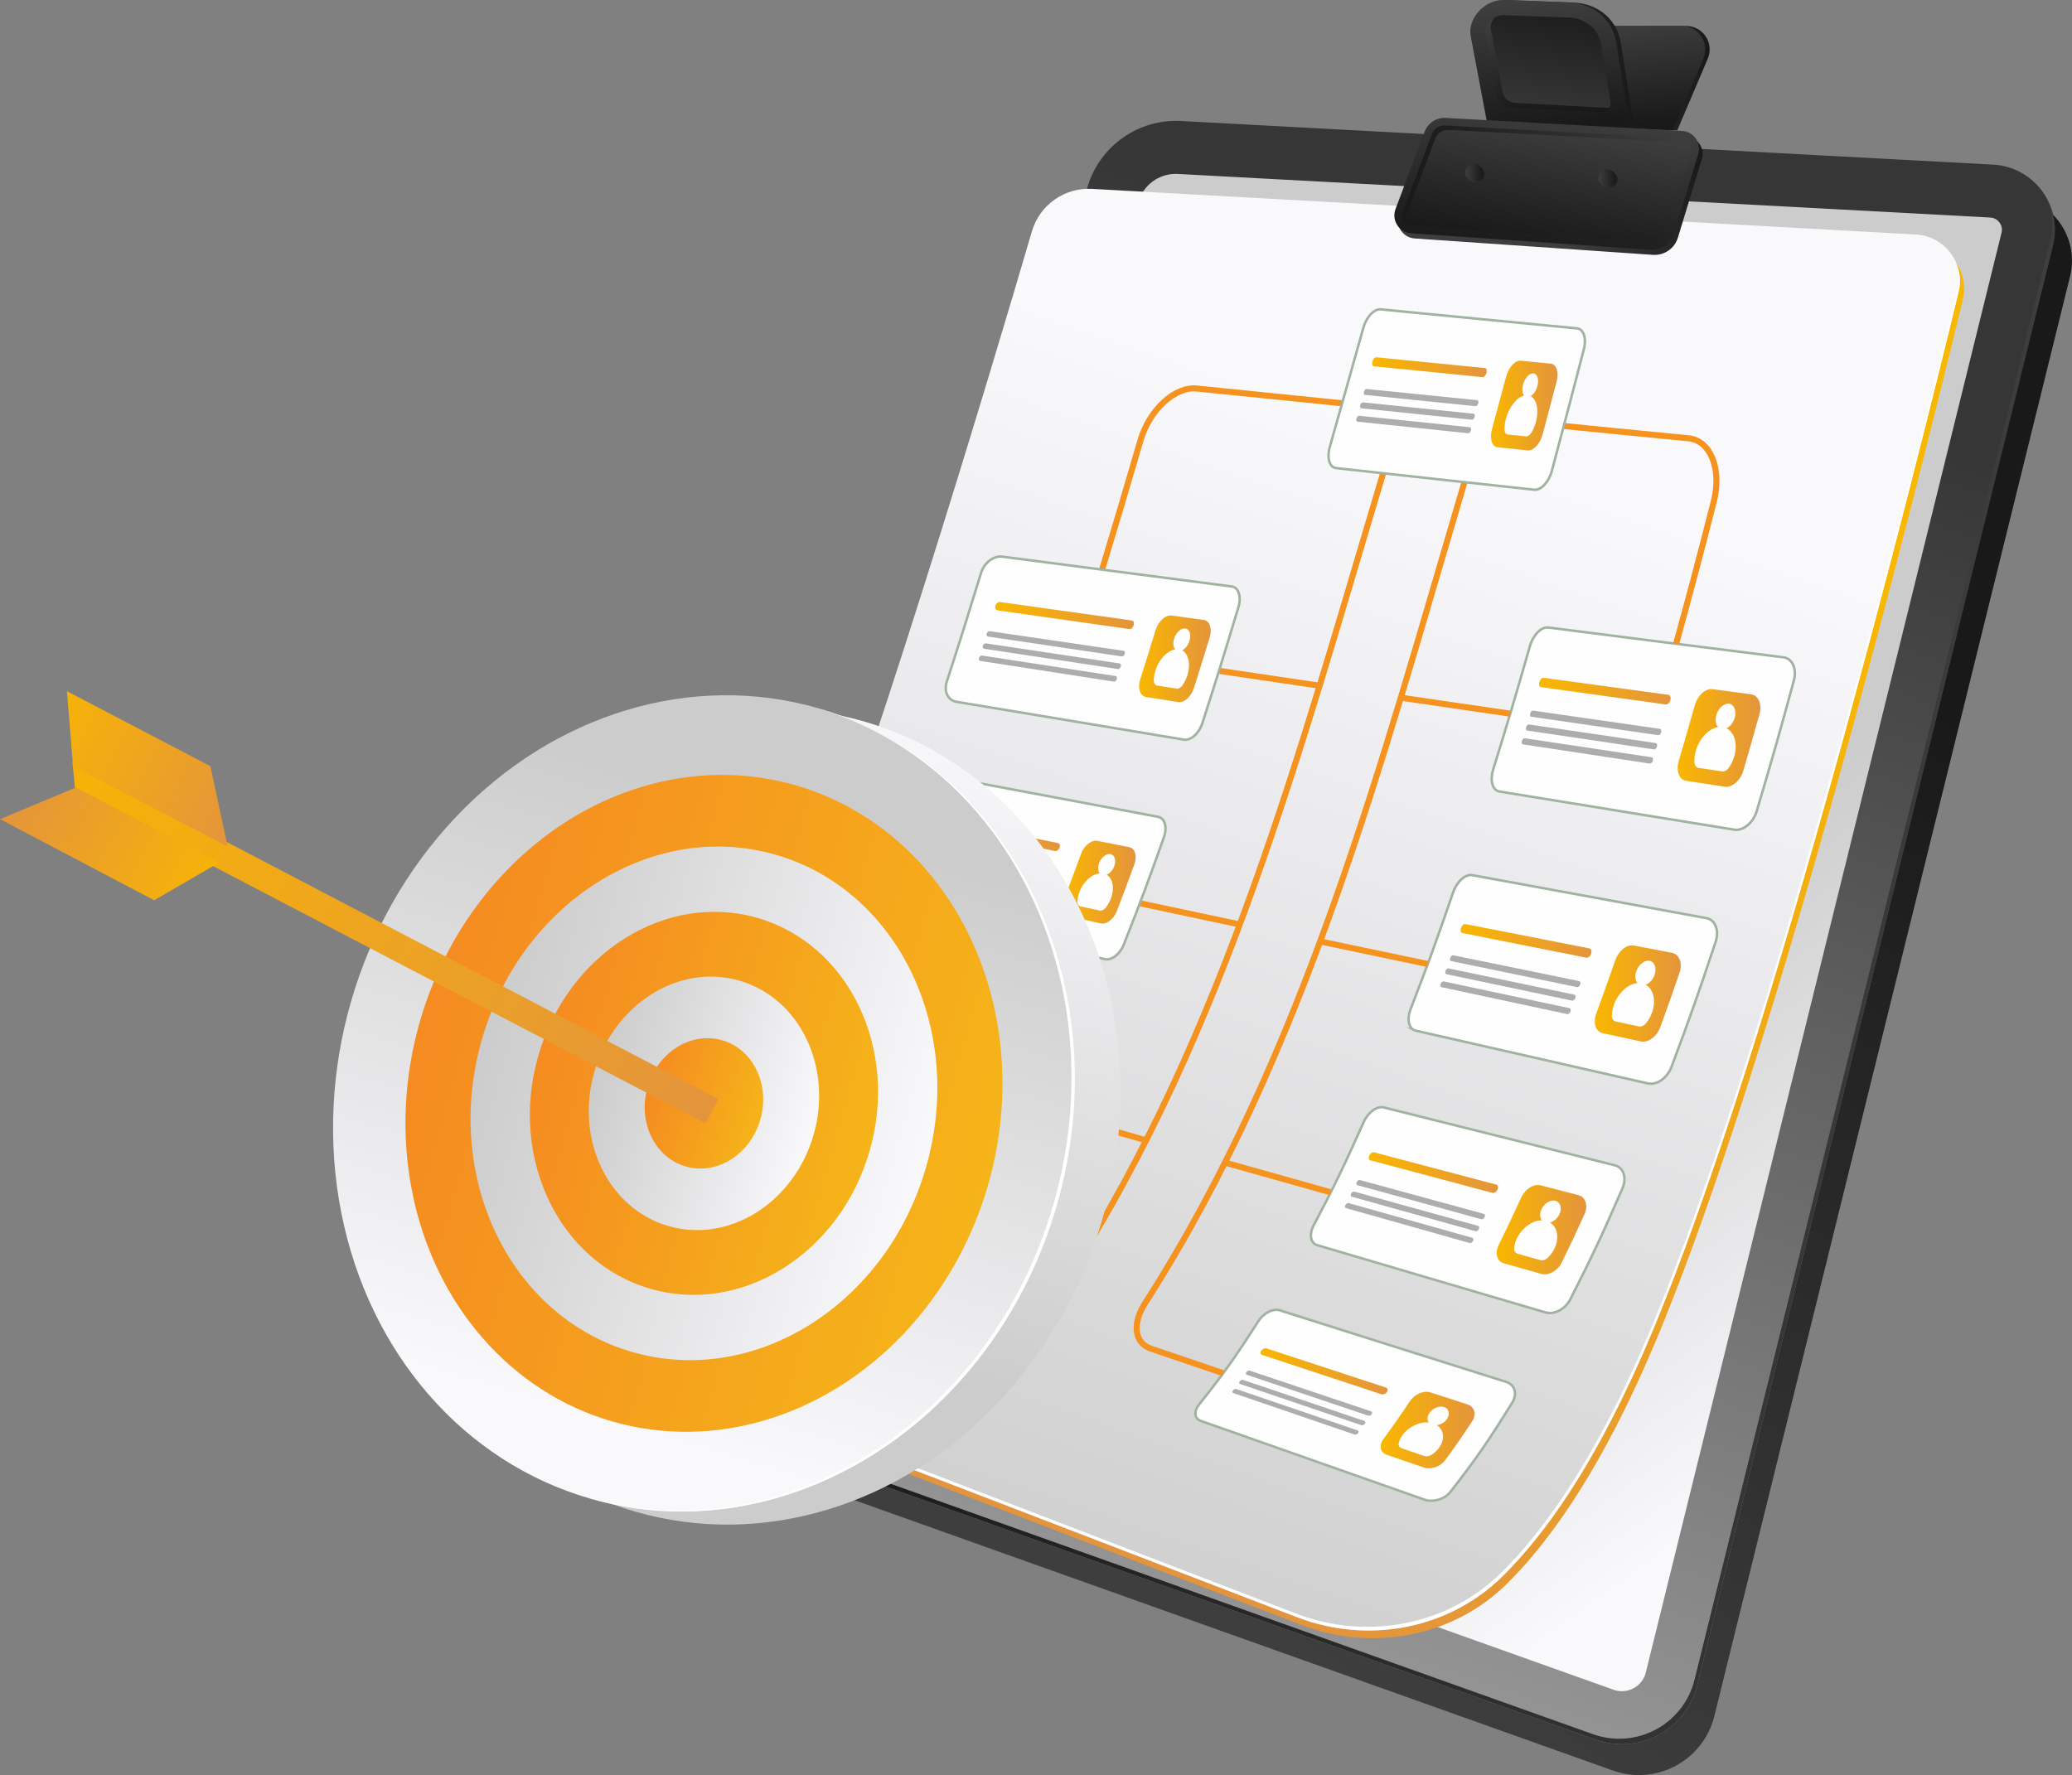 <svg xmlns="http://www.w3.org/2000/svg" xmlns:xlink="http://www.w3.org/1999/xlink" id="Camada_2" data-name="Camada 2" viewBox="0 0 2244.878 1923.495"><rect x="0" y="0" width="2244.878" height="1923.495" fill="#808080" stroke="none"/><defs><style>      .cls-1 {        fill: url(#linear-gradient-15);      }      .cls-2 {        fill: url(#linear-gradient-13);      }      .cls-3 {        fill: url(#Gradiente_sem_nome_90);      }      .cls-4 {        fill: url(#linear-gradient-2);      }      .cls-5 {        fill: url(#Gradiente_sem_nome_90-7);      }      .cls-6 {        fill: url(#Gradiente_sem_nome_90-6);      }      .cls-7 {        fill: url(#Gradiente_sem_nome_90-12);      }      .cls-8 {        fill: url(#linear-gradient-10);      }      .cls-9 {        fill: url(#Gradiente_sem_nome_90-20);      }      .cls-10 {        fill: url(#linear-gradient-12);      }      .cls-11 {        fill: #fff;      }      .cls-12 {        fill: url(#Gradiente_sem_nome_90-19);      }      .cls-13 {        fill: url(#Gradiente_sem_nome_90-2);      }      .cls-14 {        fill: url(#linear-gradient-4);      }      .cls-15 {        fill: url(#Gradiente_sem_nome_3-2);      }      .cls-16 {        fill: url(#Gradiente_sem_nome_90-18);      }      .cls-17 {        fill: url(#Gradiente_sem_nome_90-22);      }      .cls-18 {        fill: url(#linear-gradient-3);      }      .cls-19 {        fill: url(#Gradiente_sem_nome_3-3);      }      .cls-20 {        fill: url(#Gradiente_sem_nome_3-5);      }      .cls-21 {        fill: url(#linear-gradient-5);      }      .cls-22 {        fill: url(#Gradiente_sem_nome_90-14);      }      .cls-23 {        fill: none;        stroke: #f6921e;        stroke-width: 6.557px;      }      .cls-23, .cls-24 {        stroke-miterlimit: 10;      }      .cls-25 {        fill: url(#Gradiente_sem_nome_90-17);      }      .cls-26 {        fill: url(#Gradiente_sem_nome_90-11);      }      .cls-27 {        fill: url(#linear-gradient-8);      }      .cls-28 {        fill: url(#Gradiente_sem_nome_90-15);      }      .cls-29 {        fill: url(#Gradiente_sem_nome_90-16);      }      .cls-30 {        fill: url(#Gradiente_sem_nome_90-21);      }      .cls-31 {        fill: url(#linear-gradient-14);      }      .cls-32 {        fill: url(#linear-gradient-20);      }      .cls-33 {        fill: url(#linear-gradient-17);      }      .cls-34 {        fill: url(#linear-gradient-7);      }      .cls-35 {        fill: url(#linear-gradient-9);      }      .cls-36 {        fill: url(#linear-gradient-11);      }      .cls-37 {        fill: url(#linear-gradient-19);      }      .cls-38 {        fill: url(#Gradiente_sem_nome_90-8);      }      .cls-39 {        fill: url(#linear-gradient-6);      }      .cls-40 {        fill: url(#Gradiente_sem_nome_90-13);      }      .cls-41 {        fill: url(#Gradiente_sem_nome_90-3);      }      .cls-24 {        fill: #fefefe;        stroke: #a1b2a1;        stroke-width: 2.687px;      }      .cls-42 {        fill: #adadad;      }      .cls-43 {        fill: url(#Gradiente_sem_nome_3);      }      .cls-44 {        fill: url(#Gradiente_sem_nome_3-4);      }      .cls-45 {        fill: url(#Gradiente_sem_nome_90-5);      }      .cls-46 {        fill: url(#Gradiente_sem_nome_90-9);      }      .cls-47 {        fill: url(#linear-gradient-16);      }      .cls-48 {        fill: url(#linear-gradient);      }      .cls-49 {        fill: url(#Gradiente_sem_nome_90-4);      }      .cls-50 {        fill: url(#Gradiente_sem_nome_90-10);      }      .cls-51 {        fill: url(#linear-gradient-18);      }      .cls-52 {        fill: url(#Gradiente_sem_nome_3-6);      }    </style><linearGradient id="linear-gradient" x1="-4083.318" y1="585.537" x2="-4749.725" y2="1635.548" gradientTransform="translate(5904.096)" gradientUnits="userSpaceOnUse"><stop offset="0" stop-color="#191919"></stop><stop offset="1" stop-color="#3e3e3e"></stop></linearGradient><linearGradient id="linear-gradient-2" x1="-4662.538" y1="1784.947" x2="-4165.641" y2="351.476" gradientTransform="translate(5904.096)" gradientUnits="userSpaceOnUse"><stop offset="0" stop-color="#989898"></stop><stop offset="1" stop-color="#363636"></stop></linearGradient><linearGradient id="linear-gradient-3" x1="793.879" y1="1053.047" x2="2226.289" y2="1053.047" gradientTransform="matrix(1,0,0,1,0,0)" xlink:href="#linear-gradient"></linearGradient><linearGradient id="Gradiente_sem_nome_3" data-name="Gradiente sem nome 3" x1="-4257.1" y1="1065.772" x2="-3909.118" y2="1545.668" gradientTransform="translate(5904.096)" gradientUnits="userSpaceOnUse"><stop offset="0" stop-color="#ccc"></stop><stop offset="1" stop-color="#f9f9fc"></stop></linearGradient><linearGradient id="Gradiente_sem_nome_90" data-name="Gradiente sem nome 90" x1="-4876.204" y1="1511.56" x2="-4167.797" y2="461.549" gradientTransform="translate(5904.096)" gradientUnits="userSpaceOnUse"><stop offset="0" stop-color="#e4943c"></stop><stop offset="1" stop-color="#f9b700"></stop></linearGradient><linearGradient id="Gradiente_sem_nome_3-2" data-name="Gradiente sem nome 3" x1="1200.824" y1="1770.914" x2="745.297" y2="457.685" gradientTransform="translate(2244.878) rotate(-180) scale(1 -1)" xlink:href="#Gradiente_sem_nome_3"></linearGradient><linearGradient id="linear-gradient-4" x1="392.546" y1="84.707" x2="566.639" y2="84.707" gradientTransform="translate(2244.878) rotate(-180) scale(1 -1)" xlink:href="#linear-gradient"></linearGradient><linearGradient id="linear-gradient-5" x1="-4133.435" y1="135.902" x2="-4145.368" y2="23.737" xlink:href="#linear-gradient"></linearGradient><linearGradient id="linear-gradient-6" x1="-4079.424" y1="136.637" x2="-4237.626" y2="211.772" xlink:href="#linear-gradient"></linearGradient><linearGradient id="linear-gradient-7" x1="474.025" y1="70.011" x2="647.106" y2="70.011" gradientTransform="translate(2244.878) rotate(-180) scale(1 -1)" xlink:href="#linear-gradient"></linearGradient><linearGradient id="linear-gradient-8" x1="-4532.371" y1="133.199" x2="-4547.146" y2="-5.687" gradientTransform="translate(6234.644 4.888) skewX(-11.942)" xlink:href="#linear-gradient"></linearGradient><linearGradient id="linear-gradient-9" x1="-4222.874" y1="118.761" x2="-4233.589" y2="18.036" xlink:href="#linear-gradient"></linearGradient><linearGradient id="linear-gradient-10" x1="-4211.632" y1="-4.335" x2="-4237.896" y2="153.25" xlink:href="#linear-gradient"></linearGradient><linearGradient id="linear-gradient-11" x1="-4240.761" y1="277.952" x2="-4216.301" y2="118.959" xlink:href="#linear-gradient"></linearGradient><linearGradient id="linear-gradient-12" x1="-4385.184" y1="189.155" x2="-4072.459" y2="189.155" xlink:href="#linear-gradient"></linearGradient><linearGradient id="linear-gradient-13" x1="-4236.612" y1="265.972" x2="-4216.23" y2="133.487" xlink:href="#linear-gradient"></linearGradient><linearGradient id="linear-gradient-14" x1="636.782" y1="188.491" x2="655.618" y2="188.491" gradientTransform="translate(2244.878) rotate(-180) scale(1 -1)" xlink:href="#linear-gradient"></linearGradient><linearGradient id="linear-gradient-15" x1="638.594" y1="186.839" x2="657.43" y2="186.839" gradientTransform="translate(1882.429 797.807) rotate(-98.968) scale(1 -1)" xlink:href="#linear-gradient"></linearGradient><linearGradient id="linear-gradient-16" x1="492.525" y1="194.548" x2="511.361" y2="194.548" gradientTransform="translate(2281.151 205.465) rotate(-157.652) scale(1 -1)" xlink:href="#linear-gradient"></linearGradient><linearGradient id="linear-gradient-17" x1="494.338" y1="192.896" x2="513.174" y2="192.896" gradientTransform="translate(2011.999 659.377) rotate(-99.19) scale(1 -1)" xlink:href="#linear-gradient"></linearGradient><linearGradient id="Gradiente_sem_nome_90-2" data-name="Gradiente sem nome 90" x1="337.629" y1="799.636" x2="427.229" y2="799.636" gradientTransform="translate(2244.878) rotate(-180) scale(1 -1)" xlink:href="#Gradiente_sem_nome_90"></linearGradient><linearGradient id="Gradiente_sem_nome_90-3" data-name="Gradiente sem nome 90" x1="434.807" y1="748.904" x2="577.385" y2="748.904" gradientTransform="translate(2244.878) rotate(-180) scale(1 -1)" xlink:href="#Gradiente_sem_nome_90"></linearGradient><linearGradient id="Gradiente_sem_nome_90-4" data-name="Gradiente sem nome 90" x1="423.907" y1="1076.548" x2="517.01" y2="1076.548" gradientTransform="translate(2244.878) rotate(-180) scale(1 -1)" xlink:href="#Gradiente_sem_nome_90"></linearGradient><linearGradient id="Gradiente_sem_nome_90-5" data-name="Gradiente sem nome 90" x1="520.587" y1="1019.544" x2="662.432" y2="1019.544" gradientTransform="translate(2244.878) rotate(-180) scale(1 -1)" xlink:href="#Gradiente_sem_nome_90"></linearGradient><linearGradient id="Gradiente_sem_nome_90-6" data-name="Gradiente sem nome 90" x1="526.297" y1="1332.486" x2="623.33" y2="1332.486" gradientTransform="translate(2244.878) rotate(-180) scale(1 -1)" xlink:href="#Gradiente_sem_nome_90"></linearGradient><linearGradient id="Gradiente_sem_nome_90-7" data-name="Gradiente sem nome 90" x1="621.855" y1="1270.648" x2="761.891" y2="1270.648" gradientTransform="translate(2244.878) rotate(-180) scale(1 -1)" xlink:href="#Gradiente_sem_nome_90"></linearGradient><linearGradient id="Gradiente_sem_nome_90-8" data-name="Gradiente sem nome 90" x1="647.322" y1="1549.604" x2="749.021" y2="1549.604" gradientTransform="translate(2244.878) rotate(-180) scale(1 -1)" xlink:href="#Gradiente_sem_nome_90"></linearGradient><linearGradient id="Gradiente_sem_nome_90-9" data-name="Gradiente sem nome 90" x1="741.5" y1="1485.969" x2="879.239" y2="1485.969" gradientTransform="translate(2244.878) rotate(-180) scale(1 -1)" xlink:href="#Gradiente_sem_nome_90"></linearGradient><linearGradient id="Gradiente_sem_nome_90-10" data-name="Gradiente sem nome 90" x1="557.385" y1="439.484" x2="629.493" y2="439.484" gradientTransform="translate(2244.878) rotate(-180) scale(1 -1)" xlink:href="#Gradiente_sem_nome_90"></linearGradient><linearGradient id="Gradiente_sem_nome_90-11" data-name="Gradiente sem nome 90" x1="634.055" y1="397.917" x2="758.235" y2="397.917" gradientTransform="translate(2244.878) rotate(-180) scale(1 -1)" xlink:href="#Gradiente_sem_nome_90"></linearGradient><linearGradient id="Gradiente_sem_nome_90-12" data-name="Gradiente sem nome 90" x1="933.147" y1="713.877" x2="1010.752" y2="713.877" gradientTransform="translate(2244.878) rotate(-180) scale(1 -1)" xlink:href="#Gradiente_sem_nome_90"></linearGradient><linearGradient id="Gradiente_sem_nome_90-13" data-name="Gradiente sem nome 90" x1="1016.314" y1="667.024" x2="1166.699" y2="667.024" gradientTransform="translate(2244.878) rotate(-180) scale(1 -1)" xlink:href="#Gradiente_sem_nome_90"></linearGradient><linearGradient id="Gradiente_sem_nome_90-14" data-name="Gradiente sem nome 90" x1="1014.457" y1="955.901" x2="1093.606" y2="955.901" gradientTransform="translate(2244.878) rotate(-180) scale(1 -1)" xlink:href="#Gradiente_sem_nome_90"></linearGradient><linearGradient id="Gradiente_sem_nome_90-15" data-name="Gradiente sem nome 90" x1="1096.529" y1="903.759" x2="1244.323" y2="903.759" gradientTransform="translate(2244.878) rotate(-180) scale(1 -1)" xlink:href="#Gradiente_sem_nome_90"></linearGradient><linearGradient id="Gradiente_sem_nome_90-16" data-name="Gradiente sem nome 90" x1="1106.645" y1="1174.736" x2="1188.43" y2="1174.736" gradientTransform="translate(2244.878) rotate(-180) scale(1 -1)" xlink:href="#Gradiente_sem_nome_90"></linearGradient><linearGradient id="Gradiente_sem_nome_90-17" data-name="Gradiente sem nome 90" x1="1187.032" y1="1117.834" x2="1331.173" y2="1117.834" gradientTransform="translate(2244.878) rotate(-180) scale(1 -1)" xlink:href="#Gradiente_sem_nome_90"></linearGradient><linearGradient id="Gradiente_sem_nome_90-18" data-name="Gradiente sem nome 90" x1="1214.704" y1="1360.47" x2="1300.593" y2="1360.47" gradientTransform="translate(2244.878) rotate(-180) scale(1 -1)" xlink:href="#Gradiente_sem_nome_90"></linearGradient><linearGradient id="Gradiente_sem_nome_90-19" data-name="Gradiente sem nome 90" x1="1293.206" y1="1300.943" x2="1433.238" y2="1300.943" gradientTransform="translate(2244.878) rotate(-180) scale(1 -1)" xlink:href="#Gradiente_sem_nome_90"></linearGradient><linearGradient id="Gradiente_sem_nome_3-3" data-name="Gradiente sem nome 3" x1="-5143.891" y1="2354.24" x2="-5143.891" y2="1659.974" gradientTransform="translate(2948.918 6353.746) rotate(90.001)" xlink:href="#Gradiente_sem_nome_3"></linearGradient><linearGradient id="Gradiente_sem_nome_3-4" data-name="Gradiente sem nome 3" x1="-5193.052" y1="1801.846" x2="-5197.981" y2="2500.099" gradientTransform="translate(2899.406 6390.991) rotate(90.001)" xlink:href="#Gradiente_sem_nome_3"></linearGradient><linearGradient id="linear-gradient-18" x1="-5515.713" y1="2136.828" x2="-4875.121" y2="2136.828" gradientTransform="translate(2899.41 6390.989) rotate(90.001)" gradientUnits="userSpaceOnUse"><stop offset="0" stop-color="#f58b21"></stop><stop offset="1" stop-color="#f5b419"></stop></linearGradient><linearGradient id="Gradiente_sem_nome_3-5" data-name="Gradiente sem nome 3" x1="-5445.783" y1="2136.828" x2="-4945.051" y2="2136.828" gradientTransform="translate(2899.407 6390.99) rotate(90.001)" xlink:href="#Gradiente_sem_nome_3"></linearGradient><linearGradient id="linear-gradient-19" x1="-5382.164" y1="2136.828" x2="-5008.67" y2="2136.828" gradientTransform="translate(2899.409 6390.989) rotate(90.001)" xlink:href="#linear-gradient-18"></linearGradient><linearGradient id="Gradiente_sem_nome_3-6" data-name="Gradiente sem nome 3" x1="-5318.997" y1="2136.828" x2="-5071.836" y2="2136.828" gradientTransform="translate(2899.412 6390.988) rotate(90.001)" xlink:href="#Gradiente_sem_nome_3"></linearGradient><linearGradient id="linear-gradient-20" x1="-5258.984" y1="2136.828" x2="-5131.85" y2="2136.828" gradientTransform="translate(2899.388 6390.998) rotate(90.001)" xlink:href="#linear-gradient-18"></linearGradient><linearGradient id="Gradiente_sem_nome_90-20" data-name="Gradiente sem nome 90" x1="-5079.951" y1="2811.144" x2="-5985.571" y2="2811.144" gradientTransform="translate(6581.323 1069.462) rotate(27.6)" xlink:href="#Gradiente_sem_nome_90"></linearGradient><linearGradient id="Gradiente_sem_nome_90-21" data-name="Gradiente sem nome 90" x1="-5682.349" y1="2766.028" x2="-5948.814" y2="2766.028" gradientTransform="translate(6581.323 1069.462) rotate(27.6)" xlink:href="#Gradiente_sem_nome_90"></linearGradient><linearGradient id="Gradiente_sem_nome_90-22" data-name="Gradiente sem nome 90" x1="2288.499" y1="2854.373" x2="2022.039" y2="2854.373" gradientTransform="translate(3364.557 -612.65) rotate(-152.4) scale(1 -1)" xlink:href="#Gradiente_sem_nome_90"></linearGradient></defs><g id="Layer_4" data-name="Layer 4"><g><g><g><path class="cls-48" d="M1298.071,164.589l879.819,47.274c44.329,2.382,75.54,44.524,64.893,87.621l-385.39,1560.006c-11.946,48.356-63.046,75.813-109.963,59.085l-887.412-316.403c-41.912-14.944-64.635-60.231-51.562-102.763L1197.045,235.117c13.496-43.91,55.154-72.993,101.026-70.528Z"></path><path class="cls-4" d="M1279.553,131.113l879.819,47.274c44.329,2.382,75.54,44.524,64.893,87.621l-385.39,1560.006c-11.946,48.356-63.046,75.813-109.963,59.085l-887.412-316.403c-41.912-14.944-64.635-60.231-51.562-102.763L1178.527,201.641c13.496-43.91,55.154-72.993,101.026-70.528Z"></path><path class="cls-18" d="M2217.808,216.075c5.595,13.4,7.325,28.625,3.514,44.047l-385.391,1560.005c-11.945,48.356-63.045,75.813-109.962,59.086l-887.412-316.403c-19.858-7.08-35.203-21.093-44.679-38.277,8.998,19.888,25.532,36.287,47.621,44.163l887.412,316.403c46.918,16.727,98.016-10.728,109.963-59.086l385.389-1560.005c4.39-17.771,1.374-35.206-6.456-49.933Z"></path><path class="cls-43" d="M1757.183,1832.609c-3.009,0-6.032-.523-8.985-1.582l-887.406-316.405c-13.026-4.634-20.033-18.606-15.978-31.802L1233.396,218.513c5.538-18.027,21.912-30.134,40.73-30.134l882.165,47.342c5.185.282,8.307,3.08,10.002,5.383,1.709,2.303,3.475,6.103,2.232,11.133l-385.391,1560c-3.461,14.001-15.88,20.372-25.953,20.372Z"></path><path class="cls-3" d="M1187.749,213.002l892.477,49.461c31.497,1.746,53.752,31.414,46.333,62.074-48.658,201.082-214.268,865.747-346.56,1160.711-51.483,114.789-102.326,186.489-147.404,231.018-58.392,57.681-146.016,73.983-222.628,44.53l-844.78-324.762c-29.995-11.531-28.594-53.812,1.85-64.097,90.084-30.431,213.095-102.38,281.177-272.406,96.054-239.885,230.743-691.765,274.349-840.514,8.397-28.645,35.381-47.667,65.186-46.015Z"></path><path class="cls-15" d="M1183.2,204.663l892.477,49.461c31.497,1.746,53.752,31.414,46.333,62.074-48.658,201.082-214.268,865.747-346.56,1160.711-51.483,114.789-102.326,186.489-147.404,231.018-58.392,57.681-146.016,73.983-222.628,44.53l-844.78-324.762c-29.995-11.531-28.594-53.812,1.85-64.097,90.084-30.431,213.095-102.38,281.176-272.406,96.055-239.885,230.743-691.765,274.349-840.514,8.397-28.645,35.381-47.667,65.186-46.015Z"></path><g><path class="cls-14" d="M1817.19,141.285l33.081-77.734c7.145-16.789-5.175-35.421-23.421-35.421h-148.612s27.479,108.285,27.479,108.285l111.473,4.869Z"></path><path class="cls-21" d="M1812.383,141.285l33.081-77.734c7.145-16.789-5.175-35.421-23.421-35.421h-148.612s27.479,108.285,27.479,108.285l111.473,4.869Z"></path><path class="cls-39" d="M1547.374,148.264l-31.579,83.87c-4.592,12.196,3.871,25.371,16.872,26.266l258.178,17.765c12.257.843,23.473-6.885,27.05-18.639l25.89-85.066c3.663-12.037-4.928-24.322-17.491-25.012l-256.118-14.056c-10.032-.55-19.261,5.469-22.802,14.872Z"></path><path class="cls-34" d="M1615.654,131.429l-17.437-92.315c-3.621-19.171,15.426-39.883,35.951-39.093l70.389,2.711c27.127,1.045,47.463,18.42,51.518,44.017l14.777,93.272-155.198-8.592Z"></path><path class="cls-27" d="M1610.847,131.429l-17.437-92.315c-3.621-19.171,15.426-39.883,35.951-39.093l70.389,2.711c27.127,1.045,47.463,18.42,51.518,44.017l14.777,93.272-155.198-8.592Z"></path><path class="cls-35" d="M1743.967,116.243c-1.446,3.472-5.208,5.785-9.259,5.497l-99.532-5.497c-6.075-.29-11.283-4.92-12.441-10.995l-13.308-69.152c-.579-3.761.867-8.102,4.049-12.152,1.736-1.736,3.472-3.472,5.497-4.63-2.893,4.051-4.629,8.102-3.761,11.864l13.02,69.15c1.159,6.077,6.366,10.707,12.731,10.995l99.532,5.497c1.157,0,2.315,0,3.472-.577Z"></path><path class="cls-8" d="M1744.835,110.745c.29,2.026,0,3.761-.869,5.497-1.157.577-2.315.577-3.472.577l-99.532-5.497c-6.364-.288-11.572-4.918-12.731-10.995l-13.02-69.15c-.867-3.761.869-7.813,3.761-11.864.29,0,.29-.29.29-.29,2.894-1.736,6.077-2.603,8.969-2.603l70.888,2.603c19.385.869,32.985,12.443,35.877,30.382l9.838,61.339Z"></path><path class="cls-36" d="M1543.534,142.653l-31.579,83.87c-4.592,12.197,3.871,25.371,16.872,26.266l258.178,17.765c12.257.843,23.473-6.885,27.05-18.638l25.89-85.066c3.663-12.037-4.928-24.322-17.491-25.012l-256.118-14.056c-10.032-.55-19.261,5.469-22.802,14.872Z"></path><path class="cls-10" d="M1831.636,157.328c-1.736-1.736-3.472-2.315-5.787-2.605l-256.931-13.888c-6.077,0-11.862,3.761-13.888,9.549l-31.538,83.906c-1.157,2.605-.867,5.498,0,8.102-1.157-.869-2.026-1.736-2.893-2.893-1.736-3.184-2.315-6.656-.869-10.128l31.538-83.906c2.026-5.787,7.811-9.549,13.887-9.549l256.931,14.177c3.472,0,6.365,1.736,8.39,4.629.579.869,1.159,1.736,1.159,2.605Z"></path><path class="cls-2" d="M1832.214,164.561l-26.039,85.065c-2.315,7.523-9.259,12.731-17.361,12.731l-259.534-17.649c-2.026-.29-4.051-.869-5.787-2.315-.867-2.605-1.157-5.497,0-8.102l31.538-83.906c2.026-5.787,7.811-9.549,13.888-9.549l256.931,13.888c2.315.29,4.051.869,5.787,2.605,1.157,2.315,1.157,4.629.578,7.233Z"></path><g><circle class="cls-31" cx="1598.678" cy="188.491" r="9.418"></circle><circle class="cls-1" cx="1596.866" cy="186.839" r="9.418" transform="translate(1163.4 1735.062) rotate(-81.032)"></circle></g><g><circle class="cls-47" cx="1742.934" cy="194.548" r="9.418" transform="translate(56.934 677.324) rotate(-22.348)"></circle><circle class="cls-33" cx="1741.122" cy="192.896" r="9.418" transform="translate(1272.62 1880.859) rotate(-80.81)"></circle></g></g><path class="cls-11" d="M2121.123,290.184c1.462,7.023,1.471,14.497-.355,22.041-48.66,201.082-214.268,865.747-346.561,1160.709-51.483,114.79-102.326,186.49-147.404,231.019-58.392,57.682-146.016,73.984-222.629,44.531l-844.779-324.762c-10.234-3.935-16.53-11.546-19.548-20.148,2.22,10.246,8.98,19.581,20.791,24.121l844.779,324.762c76.611,29.453,164.235,13.151,222.627-44.531,45.078-44.529,95.922-116.229,147.405-231.019,132.29-294.963,297.901-959.627,346.559-1160.709,2.183-9.019,1.547-17.852-.886-26.015Z"></path></g><g><g><g><path class="cls-24" d="M1624.592,857.702c91.379,14.912,139.358,22.706,254.471,41.35,9.495,1.538,20.461-7.48,24.252-20.201,16.784-56.327,24.8-84.733,40.183-141.278,3.474-12.771-1.619-24.1-11.138-25.296-115.407-14.492-163.431-20.598-254.956-32.32-7.55-.968-16.387,8.099-19.86,20.231-15.377,53.72-23.301,80.567-39.763,133.632-3.718,11.985-.727,22.653,6.811,23.882Z"></path><g><path class="cls-13" d="M1836.163,764.37c-6.824,24.117-10.294,36.173-17.363,60.225-3.148,10.709.362,20.313,7.993,21.482,16.376,2.508,24.721,3.788,41.78,6.399,7.95,1.218,17.094-6.574,20.254-17.434,7.097-24.391,10.578-36.61,17.416-61.048,3.045-10.883-1.076-20.579-9.036-21.642-17.081-2.281-25.437-3.397-41.833-5.59-7.64-1.022-16.174,6.87-19.212,17.609ZM1837.365,813.554c3.975-13.67,14.035-24.106,24.106-25.674-2.528-2.75-3.478-7.549-1.97-12.881,2.159-7.626,8.315-13.208,13.83-12.458,5.516.75,8.302,7.572,6.142,15.227-1.51,5.352-5.066,9.538-8.934,11.391,8.518,4.194,12.377,16.702,8.394,30.484-1.282,4.436-3.256,8.492-5.67,12.02-2.067,3.024-5.091,4.596-7.679,4.207-10.239-1.534-15.292-2.292-25.28-3.791-2.525-.38-4.33-2.661-4.498-5.994-.196-3.892.279-8.132,1.558-12.531Z"></path><g><path class="cls-41" d="M1669.511,744.588c51.154,7.134,77.693,10.821,135.212,18.78,1.963.272,4.243-1.849,5.057-4.717h0c.813-2.866-.136-5.43-2.099-5.698-57.521-7.845-84.061-11.482-135.218-18.518-1.746-.24-3.833,1.847-4.645,4.639h0c-.811,2.79-.053,5.27,1.693,5.514Z"></path><g><path class="cls-42" d="M1658.936,776.668c51.97,7.575,78.939,11.493,137.485,19.968,1.292.188,2.8-1.199,3.345-3.08h0c.546-1.883-.069-3.575-1.361-3.762-58.55-8.397-85.521-12.279-137.494-19.786-1.147-.166-2.528,1.197-3.071,3.03h0c-.543,1.829-.052,3.462,1.095,3.629Z"></path><path class="cls-42" d="M1654.463,791.647c51.961,7.73,78.926,11.73,137.46,20.383,1.292.192,2.803-1.19,3.353-3.069h0c.551-1.883-.059-3.577-1.351-3.765-58.54-8.575-85.507-12.538-137.472-20.199-1.147-.169-2.531,1.19-3.079,3.019h0c-.547,1.827-.059,3.462,1.087,3.631Z"></path><path class="cls-42" d="M1649.954,806.604c51.95,7.888,78.91,11.97,137.431,20.804,1.292.196,2.807-1.181,3.362-3.058h0c.556-1.881-.05-3.575-1.341-3.769-58.527-8.754-85.49-12.799-137.445-20.616-1.147-.173-2.534,1.181-3.086,3.006h0c-.552,1.825-.068,3.46,1.079,3.633Z"></path></g></g></g></g><g><path class="cls-24" d="M1533.786,1116.823c90.347,20.609,137.852,31.393,251.709,57.202,9.391,2.128,20.864-5.756,25.376-17.756,19.977-53.136,29.529-80.401,47.862-135.578,4.14-12.462-.377-24.048-9.844-25.782-114.779-21.024-162.644-29.806-253.766-46.593-7.516-1.385-16.747,7.017-20.755,18.681-17.743,51.648-26.937,77.091-46.116,126.6-4.332,11.182-1.918,21.525,5.534,23.225Z"></path><g><path class="cls-49" d="M1749.985,1040.663c-8.059,23.22-12.161,34.743-20.518,57.573-3.722,10.164-.742,19.657,6.817,21.294,16.219,3.514,24.485,5.303,41.379,8.961,7.873,1.706,17.442-5.216,21.199-15.551,8.435-23.212,12.573-34.929,20.702-58.528,3.62-10.508.003-20.328-7.904-21.855-16.967-3.274-25.269-4.877-41.559-8.022-7.592-1.467-16.526,5.79-20.115,16.128ZM1748.61,1088.732c4.703-13.022,15.307-22.583,25.457-23.484-2.382-2.849-3.08-7.598-1.294-12.728,2.556-7.339,9-12.449,14.478-11.374,5.477,1.073,7.909,7.952,5.347,15.326-1.79,5.153-5.567,9.024-9.533,10.596,8.293,4.635,11.482,17.115,6.754,30.266-1.522,4.235-3.716,8.046-6.322,11.315-2.231,2.799-5.338,4.123-7.902,3.577-10.144-2.158-15.152-3.225-25.049-5.331-2.502-.533-4.181-2.862-4.168-6.102.015-3.784.718-7.868,2.232-12.059Z"></path><g><path class="cls-45" d="M1584.314,1011.032c50.797,10.125,77.163,15.369,134.279,26.711,1.95.386,4.338-1.548,5.296-4.305h0c.959-2.758.138-5.33-1.812-5.713-57.141-11.207-83.518-16.387-134.338-26.391-1.735-.341-3.918,1.564-4.859,4.229h0c-.941,2.665-.3,5.125,1.434,5.469Z"></path><g><path class="cls-42" d="M1572.21,1041.458c51.541,10.68,78.302,16.214,136.374,28.203,1.282.264,2.861-.987,3.504-2.782h0c.644-1.797.118-3.482-1.164-3.747-58.09-11.898-84.859-17.387-136.417-27.987-1.138-.235-2.583.996-3.215,2.732h0c-.631,1.734-.22,3.344.918,3.581Z"></path><path class="cls-42" d="M1567.005,1055.622c51.502,10.866,78.245,16.493,136.277,28.689,1.281.268,2.864-.972,3.513-2.758h0c.65-1.79.129-3.473-1.152-3.741-58.05-12.102-84.801-17.689-136.32-28.471-1.137-.238-2.586.981-3.223,2.709h0c-.637,1.724-.231,3.332.906,3.572Z"></path><path class="cls-42" d="M1561.753,1069.717c51.463,11.048,78.186,16.773,136.176,29.175,1.28.274,2.867-.957,3.522-2.736h0c.656-1.78.141-3.46-1.139-3.732-58.009-12.311-84.74-17.991-136.221-28.959-1.136-.242-2.589.968-3.232,2.687h0c-.642,1.717-.242,3.32.894,3.564Z"></path></g></g></g></g><g><path class="cls-24" d="M1427.13,1349.26c88.682,26.24,135.397,39.987,247.364,72.897,9.236,2.715,21.262-3.369,26.605-13.819,23.659-46.268,34.992-70.556,56.764-120.69,4.917-11.322,1.125-22.542-8.217-24.877-113.262-28.305-160.524-40.137-250.353-62.739-7.41-1.864-17.105,5.277-21.806,15.799-20.814,46.586-31.631,69.126-54.231,112.092-5.104,9.704-3.44,19.173,3.875,21.337Z"></path><g><path class="cls-6" d="M1648.048,1297.786c-9.538,20.817-14.39,31.059-24.278,51.161-4.403,8.951-2.079,17.799,5.358,19.912,15.958,4.536,24.092,6.847,40.716,11.57,7.747,2.201,17.782-3.276,22.232-12.387,9.994-20.463,14.899-30.89,24.539-52.078,4.292-9.436,1.307-18.843-6.488-20.873-16.728-4.354-24.912-6.486-40.972-10.668-7.484-1.95-16.859,4.095-21.106,13.363ZM1643.523,1341.845c5.566-11.518,16.776-19.463,26.968-19.482-2.191-2.812-2.578-7.24-.462-11.83,3.026-6.57,9.786-10.799,15.185-9.376,5.398,1.423,7.385,7.985,4.349,14.586-2.122,4.616-6.145,7.881-10.207,9.011,7.976,4.925,10.342,16.666,4.74,28.305-1.804,3.747-4.25,7.045-7.074,9.812-2.418,2.369-5.611,3.317-8.134,2.609-9.985-2.801-14.913-4.182-24.654-6.916-2.462-.691-3.981-2.946-3.749-5.897.271-3.449,1.247-7.114,3.039-10.821Z"></path><g><path class="cls-5" d="M1484.664,1257.332c49.996,13.372,75.968,20.298,132.241,35.281,1.92.512,4.428-1.084,5.561-3.557h0c1.133-2.471.479-4.916-1.444-5.423-56.31-14.851-82.299-21.715-132.331-34.968-1.708-.453-4.004,1.132-5.111,3.514h0c-1.107,2.382-.623,4.697,1.083,5.153Z"></path><g><path class="cls-42" d="M1470.63,1284.268c50.688,13.966,77.029,21.203,134.203,36.882,1.262.346,2.921-.672,3.682-2.266h0c.761-1.592.346-3.183-.916-3.527-57.2-15.592-83.553-22.788-134.265-36.676-1.119-.307-2.64.702-3.383,2.236h0c-.744,1.536-.44,3.043.679,3.35Z"></path><path class="cls-42" d="M1464.501,1296.767c50.632,14.138,76.946,21.463,134.062,37.34,1.261.35,2.925-.652,3.693-2.233h0c.767-1.577.36-3.158-.901-3.506-57.142-15.789-83.469-23.076-134.125-37.137-1.118-.311-2.644.683-3.393,2.205h0c-.75,1.521-.453,3.019.664,3.332Z"></path><path class="cls-42" d="M1458.314,1309.147c50.576,14.311,76.862,21.726,133.921,37.795,1.259.356,2.928-.631,3.703-2.196h0c.775-1.564.374-3.136-.886-3.49-57.084-15.983-83.383-23.359-133.984-37.594-1.117-.313-2.648.667-3.404,2.173h0c-.757,1.506-.467,2.996.649,3.311Z"></path></g></g></g></g><g><path class="cls-24" d="M1301.127,1539.757c86.772,30.577,132.574,46.635,242.407,85.349,9.059,3.192,21.713-.503,27.999-8.572,27.831-35.728,41.19-55.201,66.891-96.615,5.803-9.352,2.86-19.501-6.316-22.396-111.245-35.102-157.653-49.741-245.689-77.671-7.262-2.304-17.517,3.06-23.07,11.762-24.591,38.536-37.385,56.681-64.111,90.113-6.036,7.551-5.267,15.51,1.89,18.032Z"></path><g><path class="cls-38" d="M1527.551,1518.275c-11.257,16.91-16.983,25.121-28.641,40.992-5.191,7.067-3.628,14.661,3.666,17.173,15.651,5.391,23.629,8.14,39.937,13.758,7.6,2.618,18.161-.907,23.403-8.095,11.772-16.143,17.556-24.497,28.927-41.703,5.062-7.659,2.813-16.05-4.84-18.534-16.421-5.333-24.455-7.942-40.217-13.061-7.345-2.385-17.223,1.944-22.235,9.471ZM1519.357,1555.258c6.564-9.151,18.469-14.823,28.697-13.849-1.967-2.605-1.992-6.41.504-10.127,3.571-5.318,10.688-8.305,15.987-6.57,5.298,1.734,6.764,7.555,3.183,12.899-2.503,3.736-6.807,6.123-10.976,6.691,7.599,4.961,9.012,15.173,2.41,24.419-2.126,2.976-4.861,5.501-7.933,7.538-2.63,1.743-5.919,2.216-8.395,1.371-9.795-3.346-14.63-4.998-24.184-8.262-2.415-.825-3.748-2.864-3.263-5.316.567-2.864,1.859-5.847,3.972-8.793Z"></path><g><path class="cls-46" d="M1367.11,1468.093c48.968,16.19,74.431,24.586,129.633,42.78,1.884.622,4.53-.503,5.867-2.514h0c1.337-2.009.879-4.171-1.006-4.788-55.243-18.089-80.727-26.439-129.735-42.54-1.673-.549-4.104.6-5.412,2.54h0c-1.309,1.94-1.019,3.97.653,4.521Z"></path><g><path class="cls-42" d="M1350.738,1489.722c49.629,16.73,75.448,25.411,131.519,44.264,1.237.415,2.989-.283,3.887-1.559h0c.897-1.276.615-2.663-.623-3.078-56.099-18.786-81.931-27.437-131.587-44.111-1.096-.369-2.708.344-3.586,1.575h0c-.879,1.233-.705,2.54.39,2.909Z"></path><path class="cls-42" d="M1343.493,1499.702c49.569,16.855,75.358,25.601,131.366,44.599,1.236.419,2.993-.259,3.9-1.514h0c.905-1.255.631-2.627-.606-3.046-56.036-18.933-81.838-27.651-131.434-44.45-1.095-.372-2.712.322-3.599,1.534h0c-.887,1.212-.721,2.505.373,2.877Z"></path><path class="cls-42" d="M1336.181,1509.515c49.509,16.976,75.267,25.786,131.214,44.927,1.235.423,2.997-.236,3.912-1.469h0c.913-1.233.647-2.592-.589-3.013-55.973-19.078-81.746-27.86-131.281-44.782-1.094-.374-2.717.3-3.612,1.492h0c-.895,1.194-.737,2.471.356,2.845Z"></path></g></g></g></g></g><path class="cls-23" d="M1815.974,697.603c16.989-61.809,25.099-92.764,40.722-153.81,9.186-35.894-3.709-66.569-27.367-68.863-235.224-22.821-300.369-30.639-532.819-53.957-23.379-2.346-51.095,22.855-60.848,56.137-16.587,56.603-24.849,84.724-41.63,140.123"></path><g><path class="cls-23" d="M1586.621,522.464c-89.804,303.574-172.408,618.458-345.297,888.611-14.816,22.225-12.776,44.076,5.466,50.286,30.593,10.417,46.097,15.681,78.215,26.57"></path><path class="cls-23" d="M1636.174,773.349c-48.23-7.039-71.138-10.393-116.751-17.093"></path><path class="cls-23" d="M1546.759,1044.617c-47.805-10.015-70.503-14.78-115.643-24.287"></path><path class="cls-23" d="M1441.642,1291.955c-46.961-13.147-69.24-19.402-113.489-31.869"></path></g><g><path class="cls-23" d="M1498.543,512.816c-89.172,297.126-171.009,606.227-341.028,870.565-14.556,21.73-41.279,33.305-59.182,27.132-30.025-10.356-45.102-15.573-76.078-26.339"></path><path class="cls-23" d="M1315.606,726.175c47.52,7.041,70.2,10.397,115.616,17.097"></path><path class="cls-23" d="M1229.909,977.735c46.78,9.953,69.15,14.7,114.004,24.19"></path><path class="cls-23" d="M1131.418,1204.278c45.622,13.026,67.472,19.242,111.346,31.677"></path></g><g><path class="cls-24" d="M1447.626,507.223c86.573,9.505,126.492,13.933,214.635,23.458,7.271.786,15.84-8.339,19.051-20.363,14.216-53.236,21.132-79.751,34.726-131.973,3.07-11.793-.339-21.862-7.534-22.544-87.222-8.27-126.675-12.24-212.565-20.581-7.085-.687-15.52,8.197-18.798,19.866-14.515,51.672-21.769,77.668-36.462,129.516-3.318,11.709-.195,21.836,6.946,22.62Z"></path><g><path class="cls-50" d="M1631.791,408.103c-6.085,22.711-9.146,34.113-15.322,56.968-2.75,10.177-.089,18.953,5.983,19.588,13.03,1.361,19.576,2.045,32.783,3.419,6.155.641,13.396-7.149,16.117-17.378,6.111-22.972,9.135-34.426,15.136-57.219,2.671-10.147-.168-18.83-6.288-19.424-13.133-1.274-19.642-1.907-32.599-3.173-6.039-.59-13.1,7.108-15.809,17.22ZM1631.578,453.738c3.477-12.94,11.752-23.149,19.719-25.126-1.916-2.415-2.543-6.808-1.209-11.816,1.909-7.166,6.924-12.62,11.223-12.199,4.299.421,6.263,6.564,4.362,13.737-1.329,5.013-4.216,9.063-7.294,10.983,6.552,3.423,9.18,14.745,5.727,27.72-1.111,4.175-2.748,8.045-4.715,11.46-1.684,2.922-4.076,4.559-6.087,4.354-7.956-.818-11.914-1.225-19.805-2.039-1.994-.205-3.382-2.227-3.443-5.322-.07-3.615.402-7.59,1.52-11.752Z"></path><g><path class="cls-26" d="M1488.533,396.925c47.642,4.756,70.674,7.076,117.752,11.758,1.607.16,3.521-1.925,4.25-4.631h0c.73-2.709.013-5.052-1.593-5.212-47.048-4.654-70.064-6.959-117.681-11.687-1.625-.16-3.57,1.905-4.322,4.592h0c-.75,2.685-.033,5.018,1.593,5.18Z"></path><g><path class="cls-42" d="M1478.823,427.934c48.546,4.952,71.996,7.359,119.975,12.233,1.059.106,2.322-1.266,2.806-3.054h0c.484-1.788.013-3.337-1.046-3.443-47.961-4.847-71.403-7.246-119.935-12.171-1.071-.108-2.353,1.251-2.849,3.02h0c-.496,1.771-.024,3.307,1.048,3.415Z"></path><path class="cls-42" d="M1474.762,442.434c48.576,5.011,72.045,7.447,120.062,12.378,1.06.11,2.324-1.264,2.811-3.056h0c.485-1.788.015-3.341-1.044-3.449-48-4.905-71.462-7.328-120.024-12.311-1.072-.11-2.355,1.248-2.852,3.019h0c-.497,1.771-.025,3.309,1.048,3.419Z"></path><path class="cls-42" d="M1470.692,456.941c48.604,5.074,72.089,7.542,120.142,12.538,1.06.11,2.328-1.264,2.815-3.058h0c.487-1.791.018-3.346-1.042-3.456-48.038-4.966-71.516-7.419-120.108-12.466-1.072-.112-2.357,1.248-2.854,3.017h0c-.498,1.773-.026,3.311,1.047,3.425Z"></path></g></g></g></g><g><g><path class="cls-24" d="M1036.228,760.48c110.756,18.456,157.167,26.182,246.627,41.009,7.379,1.224,16.255-6.81,19.859-17.994,15.958-49.521,23.718-74.692,39.002-125.431,3.452-11.46.271-21.558-7.153-22.525-90.002-11.734-136.783-17.843-248.734-32.353-9.235-1.197-19.55,6.659-22.877,17.508-14.731,48.039-22.125,71.714-37.213,118.099-3.408,10.477,1.353,20.164,10.489,21.687Z"></path><g><path class="cls-7" d="M1252.06,682.723c-6.647,21.553-9.994,32.273-16.75,53.571-3.008,9.484-.082,17.983,6.488,19.015,14.098,2.214,21.045,3.304,34.788,5.46,6.405,1.006,14.029-5.94,17.064-15.547,6.816-21.573,10.188-32.426,16.881-54.236,2.981-9.711.218-18.324-6.208-19.208-13.791-1.899-20.764-2.86-34.916-4.81-6.595-.909-14.386,6.158-17.346,15.756ZM1251.812,726.523c3.818-12.128,12.857-21.426,21.412-22.86-2.034-2.438-2.683-6.706-1.213-11.463,2.102-6.806,7.551-11.812,12.146-11.169,4.596.644,6.597,6.713,4.491,13.542-1.472,4.775-4.579,8.518-7.872,10.186,6.924,3.682,9.467,14.748,5.629,26.966-1.235,3.931-3.013,7.531-5.128,10.665-1.812,2.685-4.343,4.095-6.453,3.771-8.348-1.285-12.551-1.931-21.028-3.235-2.143-.33-3.63-2.348-3.681-5.298-.059-3.445.467-7.203,1.696-11.104Z"></path><g><path class="cls-40" d="M1080.826,661.419c61.152,8.674,89.186,12.657,142.686,20.251,1.826.261,3.964-1.622,4.755-4.184h0c.791-2.562-.053-4.87-1.879-5.127-53.521-7.493-81.569-11.421-142.754-19.976-2.088-.292-4.435,1.501-5.206,3.985h0c-.771,2.482.312,4.754,2.399,5.05Z"></path><g><path class="cls-42" d="M1070.572,689.812c62.154,9.229,90.603,13.454,144.884,21.51,1.198.179,2.606-1.045,3.13-2.717h0c.525-1.674-.024-3.19-1.223-3.365-54.297-7.985-82.756-12.175-144.935-21.32-1.372-.201-2.915.959-3.426,2.579h0c-.51,1.618.198,3.11,1.57,3.313Z"></path><path class="cls-42" d="M1066.383,703.041c62.097,9.417,90.523,13.728,144.766,21.946,1.197.182,2.607-1.034,3.133-2.7h0c.527-1.67-.02-3.183-1.217-3.363-54.26-8.145-82.697-12.419-144.819-21.75-1.371-.207-2.915.946-3.426,2.559h0c-.512,1.613.194,3.102,1.564,3.309Z"></path><path class="cls-42" d="M1062.181,716.218c62.038,9.607,90.44,14.005,144.643,22.389,1.196.184,2.607-1.024,3.135-2.685h0c.529-1.663-.015-3.175-1.212-3.357-54.22-8.309-82.633-12.668-144.698-22.192-1.37-.21-2.913.933-3.427,2.542h0c-.513,1.605.19,3.091,1.559,3.304Z"></path></g></g></g></g><g><path class="cls-24" d="M955.516,983.029c108.131,25.309,153.574,35.912,241.399,56.299,7.244,1.682,16.415-5.212,20.492-15.488,18.054-45.493,26.74-68.912,43.631-116.666,3.815-10.786.975-20.698-6.365-22.072-88.996-16.657-135.124-25.333-245.078-46.061-9.07-1.71-19.414,5.071-22.972,15.087-15.755,44.348-23.808,66.005-40.516,108.001-3.774,9.484.491,18.812,9.41,20.899Z"></path><g><path class="cls-22" d="M1171.339,925.059c-7.332,20.048-11.044,29.972-18.583,49.59-3.357,8.736-.825,16.931,5.625,18.363,13.841,3.071,20.665,4.585,34.171,7.579,6.294,1.395,14.144-4.624,17.549-13.501,7.647-19.938,11.412-30.02,18.844-50.385,3.309-9.067.87-17.477-5.471-18.728-13.605-2.685-20.48-4.043-34.428-6.799-6.5-1.285-14.444,4.953-17.708,13.881ZM1169.462,966.552c4.255-11.203,13.54-19.423,22.062-20.218-1.921-2.451-2.406-6.544-.779-10.97,2.327-6.333,7.897-10.75,12.426-9.842,4.529.907,6.297,6.821,3.961,13.182-1.633,4.447-4.849,7.799-8.173,9.168,6.717,3.951,8.815,14.64,4.524,25.948-1.381,3.642-3.288,6.925-5.512,9.743-1.904,2.415-4.467,3.572-6.542,3.119-8.207-1.788-12.338-2.689-20.667-4.505-2.105-.46-3.493-2.464-3.423-5.251.082-3.255.753-6.769,2.123-10.374Z"></path><g><path class="cls-28" d="M1003.058,893.65c59.94,12.236,87.468,17.849,140.086,28.551,1.796.365,3.974-1.281,4.844-3.661h0c.87-2.38.113-4.626-1.684-4.987-52.661-10.577-80.212-16.125-140.207-28.22-2.047-.413-4.411,1.121-5.246,3.406h0c-.835,2.285.162,4.492,2.207,4.91Z"></path><g><path class="cls-42" d="M992.035,919.607c60.854,12.924,88.756,18.84,142.078,30.119,1.177.25,2.614-.81,3.195-2.356h0c.582-1.548.095-3.015-1.083-3.263-53.351-11.195-81.27-17.069-142.162-29.895-1.344-.285-2.902.698-3.459,2.183h0c-.557,1.48.088,2.925,1.432,3.212Z"></path><path class="cls-42" d="M987.447,931.7c60.767,13.141,88.632,19.156,141.886,30.625,1.175.253,2.615-.795,3.2-2.331h0c.586-1.538.103-3.004-1.073-3.255-53.285-11.385-81.166-17.355-141.972-30.4-1.342-.289-2.901.683-3.462,2.156h0c-.56,1.473.08,2.914,1.421,3.205Z"></path><path class="cls-42" d="M982.828,943.718c60.68,13.357,88.506,19.473,141.692,31.134,1.174.257,2.615-.782,3.205-2.309h0c.589-1.529.112-2.989-1.062-3.244-53.217-11.577-81.06-17.648-141.779-30.909-1.34-.292-2.901.667-3.466,2.132h0c-.564,1.464.071,2.901,1.411,3.196Z"></path></g></g></g></g><g><path class="cls-24" d="M863.031,1179.301c104.871,32.096,149.032,45.549,234.587,71.431,7.057,2.134,16.66-3.238,21.433-12.13,21.136-39.368,31.239-59.984,50.724-102.654,4.4-9.637,2.142-19.03-5.042-20.871-87.101-22.333-132.132-33.946-239.2-61.644-8.831-2.285-19.364,3.112-23.425,11.976-17.979,39.245-27.294,58.176-46.822,94.368-4.411,8.175-.906,16.879,7.744,19.525Z"></path><g><path class="cls-29" d="M1080.026,1145.163c-8.472,17.724-12.779,26.441-21.556,43.558-3.909,7.622-1.976,15.225,4.305,17.067,13.48,3.948,20.128,5.894,33.292,9.745,6.135,1.793,14.327-2.968,18.297-10.722,8.915-17.415,13.29-26.283,21.895-44.316,3.832-8.03,1.919-15.948-4.276-17.603-13.293-3.557-20.008-5.354-33.623-9.002-6.345-1.7-14.56,3.38-18.333,11.274ZM1075.528,1182.787c4.947-9.804,14.645-16.529,23.121-16.555-1.745-2.391-1.965-6.164-.082-10.072,2.694-5.594,8.466-9.188,12.888-7.989,4.422,1.197,5.811,6.758,3.106,12.378-1.891,3.929-5.284,6.723-8.657,7.696,6.391,4.156,7.788,14.074,2.795,23.981-1.607,3.188-3.713,6.004-6.104,8.37-2.047,2.028-4.663,2.857-6.685,2.274-8-2.311-12.027-3.473-20.143-5.819-2.052-.592-3.287-2.523-3.031-5.041.3-2.94,1.199-6.065,2.792-9.223Z"></path><g><path class="cls-25" d="M915.976,1102.763c58.285,16.056,85.085,23.426,136.38,37.491,1.75.479,4.003-.845,5.007-2.95h0c1.004-2.102.392-4.218-1.36-4.694-51.35-13.942-78.179-21.247-136.532-37.165-1.992-.542-4.41.661-5.37,2.67h0c-.96,2.009-.114,4.099,1.875,4.648Z"></path><g><path class="cls-42" d="M903.485,1125.394c59.129,16.797,86.272,24.491,138.21,39.173,1.147.324,2.635-.518,3.31-1.875h0c.673-1.356.287-2.732-.86-3.054-51.977-14.601-79.14-22.253-138.314-38.959-1.306-.369-2.904.391-3.547,1.685h0c-.645,1.296-.103,2.659,1.202,3.03Z"></path><path class="cls-42" d="M898.169,1135.94c59.025,17.006,86.122,24.793,137.976,39.655,1.144.328,2.637-.503,3.317-1.847h0c.68-1.343.3-2.711-.846-3.037-51.892-14.782-79.009-22.529-138.081-39.443-1.304-.372-2.905.374-3.554,1.657h0c-.651,1.285-.115,2.64,1.187,3.015Z"></path><path class="cls-42" d="M892.803,1146.39c58.921,17.208,85.971,25.089,137.741,40.128,1.142.333,2.639-.484,3.325-1.816h0c.686-1.331.312-2.693-.831-3.022-51.807-14.961-78.878-22.802-137.845-39.92-1.302-.378-2.905.356-3.562,1.628h0c-.657,1.272-.128,2.622,1.172,3.002Z"></path></g></g></g></g><g><path class="cls-24" d="M752.774,1341.986c101.368,37.588,144.122,53.238,227.165,83.318,6.85,2.482,17.049-1.073,22.741-8.108,25.203-31.143,37.219-47.908,60.281-83.394,5.208-8.015,3.746-16.469-3.241-18.741-84.705-27.525-128.388-41.832-232.07-76.012-8.553-2.819-19.461.965-24.294,8.356-21.404,32.73-32.582,48.229-56.131,77.204-5.319,6.544-2.811,14.277,5.551,17.378Z"></path><g><path class="cls-16" d="M972.821,1333.513c-10.069,14.581-15.2,21.683-25.672,35.48-4.663,6.143-3.511,12.795,2.58,14.966,13.072,4.659,19.522,6.953,32.297,11.49,5.953,2.115,14.628-1.132,19.355-7.369,10.618-14.004,15.821-21.216,26.036-36.029,4.547-6.594,3.343-13.663-2.675-15.678-12.914-4.326-19.435-6.512-32.653-10.95-6.16-2.069-14.785,1.6-19.268,8.089ZM964.762,1365.541c5.896-7.939,16.197-12.83,24.646-12.052-1.514-2.227-1.38-5.506.858-8.713,3.201-4.588,9.273-7.171,13.567-5.721,4.294,1.452,5.175,6.408,1.96,11.017-2.247,3.222-5.889,5.313-9.343,5.836,5.982,4.184,6.447,12.868.502,20.877-1.914,2.577-4.292,4.782-6.913,6.575-2.244,1.534-4.94,1.991-6.903,1.3-7.764-2.736-11.671-4.114-19.544-6.894-1.99-.704-3.032-2.469-2.525-4.596.592-2.486,1.797-5.074,3.695-7.629Z"></path><g><path class="cls-12" d="M813.628,1281.311c56.403,19.449,82.361,28.361,132.104,45.361,1.698.579,4.063-.357,5.257-2.091h0c1.194-1.732.779-3.628-.92-4.205-49.803-16.905-75.793-25.767-132.268-45.104-1.927-.661-4.445.16-5.591,1.819h0c-1.147,1.659-.507,3.557,1.418,4.22Z"></path><g><path class="cls-42" d="M798.966,1299.741c57.199,20.154,83.479,29.368,133.83,46.932,1.111.387,2.678-.197,3.481-1.302h0c.803-1.104.55-2.326-.562-2.713-50.391-17.505-76.693-26.687-133.94-46.77-1.264-.443-2.93.063-3.701,1.121h0c-.772,1.06-.37,2.287.892,2.732Z"></path><path class="cls-42" d="M792.591,1308.329c57.09,20.311,83.322,29.594,133.583,47.29,1.109.389,2.681-.179,3.493-1.268h0c.81-1.087.567-2.3-.544-2.689-50.301-17.639-76.555-26.892-133.693-47.132-1.261-.447-2.933.045-3.712,1.087h0c-.781,1.045-.387,2.264.872,2.711Z"></path><path class="cls-42" d="M786.148,1316.798c56.982,20.462,83.165,29.814,133.337,47.635,1.108.395,2.684-.16,3.504-1.233h0c.819-1.073.583-2.274-.525-2.665-50.212-17.767-76.417-27.087-133.446-47.484-1.259-.451-2.935.026-3.723,1.056h0c-.789,1.03-.405,2.238.853,2.691Z"></path></g></g></g></g></g></g></g><g><ellipse class="cls-19" cx="812.187" cy="1209.885" rx="445.686" ry="397.955" transform="translate(-575.419 1654.879) rotate(-73.907)"></ellipse><ellipse class="cls-44" cx="762.681" cy="1195.603" rx="445.686" ry="397.955" transform="translate(-597.479 1596.991) rotate(-73.908)"></ellipse><ellipse class="cls-51" cx="762.681" cy="1195.603" rx="358.708" ry="320.292" transform="translate(-597.479 1596.99) rotate(-73.907)"></ellipse><ellipse class="cls-20" cx="762.681" cy="1195.603" rx="280.391" ry="250.363" transform="translate(-597.479 1596.991) rotate(-73.907)"></ellipse><ellipse class="cls-37" cx="762.682" cy="1195.603" rx="209.143" ry="186.745" transform="translate(-597.479 1596.991) rotate(-73.907)"></ellipse><ellipse class="cls-52" cx="762.681" cy="1195.603" rx="138.401" ry="123.579" transform="translate(-597.479 1596.99) rotate(-73.907)"></ellipse><ellipse class="cls-32" cx="762.681" cy="1195.603" rx="71.191" ry="63.566" transform="translate(-597.477 1596.996) rotate(-73.908)"></ellipse><path class="cls-11" d="M886.222,767.381c-.618-.178-1.241-.304-1.86-.479,209.995,61.795,325.021,302.139,256.991,537.946-68.03,235.808-293.4,377.948-504.041,318.391.617.181,1.211.407,1.83.585,211.172,60.923,437.672-81.411,505.901-317.912,68.229-236.5-47.648-477.608-258.821-538.531Z"></path><g><polygon class="cls-9" points="764.351 1217.437 81.851 860.65 78.425 824.983 778.259 1190.832 764.351 1217.437"></polygon><g><polygon class="cls-30" points="79.186 830.33 72.497 748.975 227.9 830.215 246.676 917.326 79.186 830.33"></polygon><polygon class="cls-17" points="167.028 975.536 237.648 934.596 82.245 853.356 0 887.657 167.028 975.536"></polygon></g></g></g></g></g></svg>
